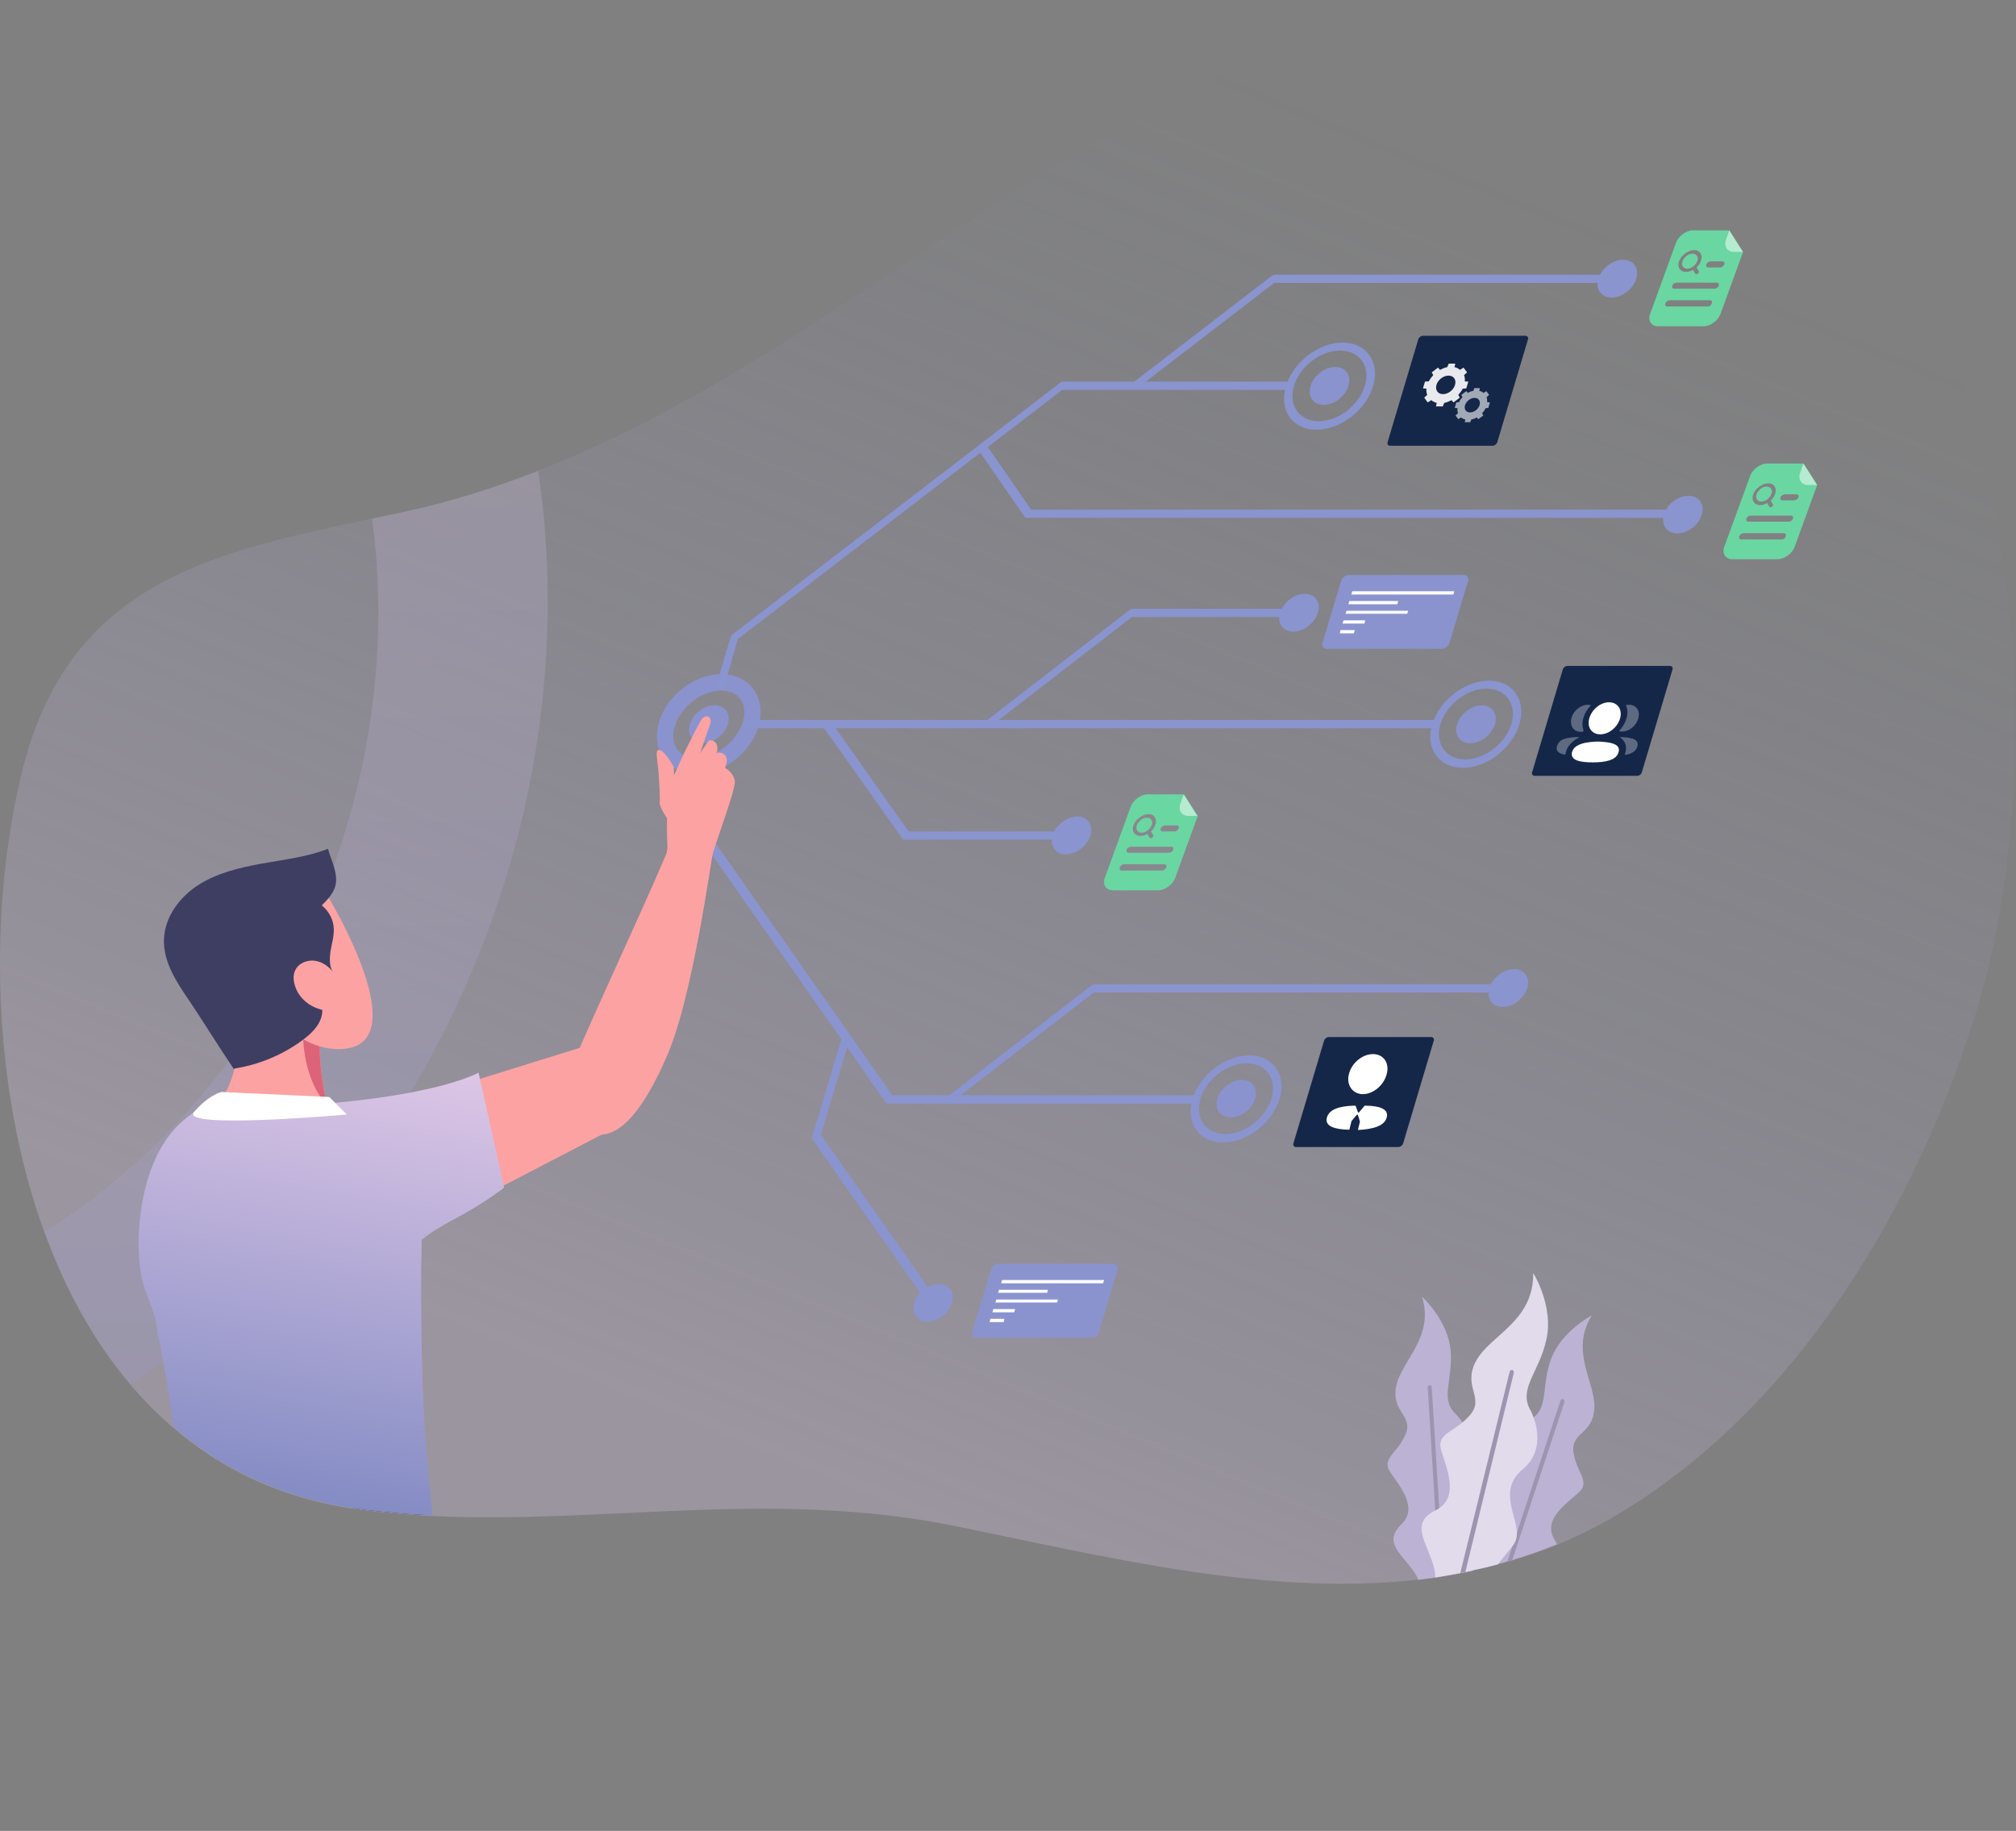 <svg width="491" height="446" viewBox="0 0 491 446" fill="none" xmlns="http://www.w3.org/2000/svg">
<rect x="0" y="0" width="491" height="446" fill="#808080" stroke="none"/>
<path opacity="0.3" d="M481.763 245.015C467.609 292.115 438.507 342.448 393.848 368.987C389.028 371.855 384.148 374.234 379.206 376.309C375.606 377.773 371.946 379.054 368.285 380.152C367.919 380.274 367.553 380.396 367.126 380.457C366.394 380.701 365.6 380.884 364.807 381.067C362.794 381.616 360.72 382.104 358.645 382.532C358.584 382.532 358.523 382.593 358.462 382.593C357.913 382.715 357.364 382.837 356.754 382.959C356.327 383.02 355.961 383.142 355.534 383.203C354.192 383.447 352.788 383.691 351.446 383.935C351.08 383.996 350.775 384.057 350.409 384.118C350.104 384.179 349.799 384.179 349.494 384.24C348.152 384.423 346.748 384.606 345.345 384.789C308.19 388.999 268.9 379.115 232.599 371.733C187.878 362.703 147.978 371.306 105.149 369.292C104.478 369.292 103.807 369.231 103.136 369.17C98.499 368.926 93.801 368.499 89.042 367.95C87.883 367.828 86.724 367.645 85.565 367.462C72.387 365.449 60.917 360.934 51.033 354.467C47.861 352.393 44.871 350.135 42.065 347.695C38.343 344.461 34.865 340.984 31.632 337.14C22.663 326.524 15.769 313.834 10.767 300.046C-2.046 264.782 -2.717 222.38 5.032 189.313C16.074 142.213 50.545 134.77 90.445 126.351C92.947 125.802 95.448 125.314 97.95 124.764C109.359 122.324 120.279 118.847 130.895 114.698C210.33 83.705 270.791 12.323 355.107 1.097C478.347 -15.314 508.425 156.429 481.763 245.015Z" fill="url(#paint0_linear_4382_14479)"/>
<path opacity="0.22" d="M133.396 148.009C133.213 174.915 128.271 201.454 118.754 227.017C109.236 252.58 95.631 275.947 78.304 296.263C64.577 312.37 49.019 326.036 31.815 337.14C22.846 326.524 15.952 313.834 10.949 300.046C68.299 263.806 99.597 193.218 90.628 126.351C93.13 125.802 95.631 125.313 98.132 124.764C109.541 122.324 120.462 118.846 131.078 114.698C132.725 125.619 133.457 136.783 133.396 148.009Z" fill="url(#paint1_linear_4382_14479)"/>
<path d="M358.646 382.471C358.646 382.532 358.707 382.532 358.707 382.593C358.646 382.593 358.585 382.654 358.524 382.654C357.974 382.776 357.425 382.898 356.815 383.02C356.388 383.081 356.022 383.203 355.595 383.264C354.253 383.508 352.85 383.752 351.507 383.996C351.141 384.057 350.836 384.118 350.47 384.179C350.165 384.24 349.86 384.24 349.555 384.301C348.213 384.484 346.81 384.667 345.406 384.85C345.101 383.935 344.552 383.02 343.759 382.043C340.648 377.956 337.109 375.454 341.319 371.306C345.528 367.279 340.831 361.971 338.634 358.677C336.316 355.321 340.221 354.223 342.295 349.464C344.308 344.766 338.817 344.034 340.038 337.75C341.258 331.405 349.433 325.792 346.322 315.848C346.322 315.848 352.606 321.583 353.277 328.782C353.948 336.042 350.714 340.679 354.375 344.278C355.107 345.01 355.717 345.743 356.266 346.536C358.463 349.83 359.012 353.735 356.937 357.09C354.253 361.178 355.717 364.107 358.463 368.255C358.646 368.56 358.829 368.865 359.012 369.17C359.378 369.78 359.622 370.33 359.744 370.818C360.476 373.136 359.439 374.417 358.34 377.346C357.486 379.847 357.608 380.335 358.646 382.471Z" fill="#BCB2D3"/>
<path d="M351.568 383.874C351.202 383.935 350.897 383.996 350.531 384.057L349.555 368.011L347.725 337.933C347.725 337.689 347.908 337.445 348.213 337.445C348.518 337.445 348.701 337.628 348.701 337.933L350.531 367.523L351.568 383.874Z" fill="#9C95AF"/>
<path d="M388.297 343.18C387.87 349.586 382.501 348.793 383.233 353.857C384.026 358.921 387.443 360.934 384.453 363.618C381.403 366.364 375.546 370.207 378.657 375.149C378.901 375.515 379.084 375.881 379.206 376.186C375.607 377.651 371.946 378.932 368.285 380.03C367.919 380.152 367.553 380.274 367.126 380.335C366.394 380.579 365.601 380.762 364.808 380.945C362.795 381.494 360.72 381.982 358.646 382.409C358.585 382.409 358.524 382.47 358.463 382.47C358.524 382.409 358.524 382.348 358.585 382.287C360.659 379.908 361.086 379.725 360.72 376.614C360.293 372.526 359.378 371.123 362.917 367.767C366.577 364.412 368.713 362.032 367.187 357.395C365.662 352.881 368.407 348.305 372.861 345.742C373.044 345.62 373.288 345.498 373.471 345.315C377.071 342.631 375.424 337.567 377.742 331.1C380.243 324.267 387.687 320.423 387.687 320.423C382.196 329.331 388.724 336.774 388.297 343.18Z" fill="#BCB2D3"/>
<path d="M381.035 341.472L368.284 380.091C367.918 380.213 367.552 380.335 367.125 380.396L368.345 376.613L369.443 373.38L380.059 341.167C380.12 340.923 380.425 340.74 380.669 340.801C380.913 340.984 381.096 341.228 381.035 341.472Z" fill="#9C95AF"/>
<path d="M376.644 326.219C374.936 334.151 369.933 338.055 372.556 343.18C372.983 343.912 373.288 344.705 373.593 345.498C375.18 350.013 374.631 354.772 371.031 357.761C366.821 361.239 367.37 364.839 368.896 370.208C369.262 371.55 369.445 372.587 369.445 373.441C369.445 374.783 369.079 375.759 368.347 376.675C367.675 377.59 366.76 378.566 365.723 379.908C365.357 380.335 365.113 380.701 364.869 381.067C362.856 381.616 360.781 382.104 358.707 382.532C358.646 382.532 358.585 382.593 358.524 382.593C357.975 382.715 357.426 382.837 356.816 382.959C356.389 383.02 356.022 383.142 355.595 383.203C354.253 383.447 352.85 383.691 351.508 383.935C351.142 383.996 350.837 384.057 350.471 384.118C350.166 384.179 349.86 384.179 349.555 384.24C349.555 383.02 349.311 381.677 348.701 380.091C346.81 374.783 343.882 370.879 349.433 368.011C349.494 367.95 349.616 367.95 349.677 367.889C349.921 367.767 350.166 367.645 350.41 367.462C355.29 364.29 352.301 357.578 351.02 353.369C349.921 349.647 352.972 349.159 356.206 346.475C356.816 345.987 357.365 345.437 357.975 344.766C361.757 340.374 356.084 337.872 359.5 331.527C362.917 325.182 373.532 321.949 373.41 310.174C373.532 310.113 378.413 318.288 376.644 326.219Z" fill="#E1DBEC"/>
<path d="M368.712 334.334L359.866 370.696L356.876 382.959C356.449 383.02 356.083 383.142 355.656 383.203L359.134 369.048L367.675 334.151C367.736 333.846 368.102 333.663 368.346 333.724C368.59 333.785 368.651 334.029 368.712 334.334Z" fill="#9C95AF"/>
<path d="M178.354 183.066C183.306 178.799 184.752 172.36 181.585 168.684C178.417 165.009 171.835 165.489 166.884 169.756C161.932 174.023 160.486 180.462 163.653 184.137C166.821 187.813 173.402 187.333 178.354 183.066Z" stroke="#8A93CE" stroke-width="3.974" stroke-miterlimit="10"/>
<path d="M350.103 177.4H181.35L181.96 175.387H350.713L350.103 177.4Z" fill="#8A93CE"/>
<path d="M176.347 167.333H174.334L177.934 155.253C177.995 155.009 178.178 154.704 178.422 154.521L258.162 93.267C258.406 93.084 258.711 92.962 258.955 92.962H315.023L314.413 94.975H258.711L179.703 155.68L176.347 167.333Z" fill="#8A93CE"/>
<path d="M291.656 268.854H216.309C216.065 268.854 215.821 268.732 215.699 268.549L165.67 197.228C165.548 197.045 165.487 196.801 165.609 196.496L168.599 186.429H170.612L167.745 196.069L217.346 266.78H292.266L291.656 268.854Z" fill="#8A93CE"/>
<path d="M260.663 204.549H220.335C220.091 204.549 219.847 204.427 219.725 204.244L200.629 177.278L202.459 175.875L221.311 202.536H261.273L260.663 204.549Z" fill="#8A93CE"/>
<path d="M240.896 177.217L239.92 175.814L275.062 148.603C275.306 148.42 275.611 148.298 275.855 148.298H316.609L315.999 150.312H275.672L240.896 177.217Z" fill="#8A93CE"/>
<path d="M409.65 126.152H250.109C249.865 126.152 249.621 126.03 249.499 125.847L238.334 109.679L240.164 108.276L251.146 124.138H410.199L409.65 126.152Z" fill="#8A93CE"/>
<path d="M276.769 94.731L275.793 93.328L309.714 67.216C309.959 67.033 310.264 66.911 310.508 66.911H394.213L393.603 68.924H310.325L276.769 94.731Z" fill="#8A93CE"/>
<path d="M226.314 318.089L197.883 277.578C197.761 277.395 197.7 277.151 197.822 276.846L205.022 252.747H207.035L199.958 276.419L228.144 316.625L226.314 318.089Z" fill="#8A93CE"/>
<path d="M232.111 268.244L231.135 266.841L265.788 240.057C266.032 239.874 266.338 239.752 266.582 239.752H367.675L367.065 241.766H266.399L232.111 268.244Z" fill="#8A93CE"/>
<path d="M396.505 70.883C398.751 68.948 399.413 66.033 397.983 64.374C396.554 62.715 393.574 62.939 391.327 64.874C389.081 66.81 388.419 69.724 389.849 71.383C391.278 73.043 394.258 72.819 396.505 70.883Z" fill="#8A93CE"/>
<path d="M320.637 104.676C314.78 104.676 311.424 99.917 313.193 94.06C314.963 88.203 321.125 83.445 326.982 83.445C332.838 83.445 336.194 88.203 334.425 94.06C332.655 99.917 326.493 104.676 320.637 104.676ZM326.371 85.397C321.613 85.397 316.61 89.24 315.146 93.999C313.742 98.758 316.427 102.602 321.186 102.602C325.944 102.602 330.947 98.758 332.411 93.999C333.876 89.24 331.13 85.397 326.371 85.397Z" fill="#8A93CE"/>
<path d="M326.399 97.007C328.646 95.071 329.308 92.157 327.878 90.497C326.448 88.838 323.468 89.062 321.222 90.998C318.975 92.933 318.313 95.848 319.743 97.507C321.173 99.166 324.153 98.942 326.399 97.007Z" fill="#8A93CE"/>
<path d="M414.468 125.358C413.736 127.921 411.052 129.934 408.49 129.934C405.927 129.934 404.524 127.86 405.256 125.358C405.988 122.796 408.673 120.783 411.235 120.783C413.797 120.783 415.262 122.796 414.468 125.358Z" fill="#8A93CE"/>
<path d="M318.964 152.262C321.21 150.327 321.872 147.413 320.442 145.753C319.013 144.094 316.033 144.318 313.786 146.254C311.54 148.189 310.878 151.104 312.308 152.763C313.737 154.422 316.717 154.198 318.964 152.262Z" fill="#8A93CE"/>
<path d="M356.265 187.04C350.408 187.04 347.053 182.281 348.822 176.424C350.591 170.567 356.753 165.808 362.61 165.808C368.467 165.808 371.823 170.567 370.054 176.424C368.284 182.281 362.183 187.04 356.265 187.04ZM362.061 167.76C357.303 167.76 352.3 171.604 350.836 176.363C349.432 181.122 352.117 184.965 356.875 184.965C361.634 184.965 366.637 181.122 368.101 176.363C369.505 171.665 366.82 167.76 362.061 167.76Z" fill="#8A93CE"/>
<path d="M362.069 179.443C364.316 177.507 364.978 174.593 363.548 172.934C362.118 171.274 359.138 171.499 356.892 173.434C354.645 175.37 353.983 178.284 355.413 179.943C356.843 181.603 359.823 181.379 362.069 179.443Z" fill="#8A93CE"/>
<path d="M263.561 206.512C265.808 204.576 266.47 201.662 265.04 200.002C263.61 198.343 260.63 198.567 258.384 200.503C256.137 202.438 255.475 205.353 256.905 207.012C258.335 208.671 261.315 208.447 263.561 206.512Z" fill="#8A93CE"/>
<path d="M369.966 243.689C372.212 241.754 372.874 238.839 371.444 237.18C370.015 235.521 367.035 235.745 364.788 237.681C362.542 239.616 361.88 242.53 363.309 244.19C364.739 245.849 367.719 245.625 369.966 243.689Z" fill="#8A93CE"/>
<path d="M297.879 278.311C292.022 278.311 288.666 273.552 290.435 267.695C292.205 261.838 298.367 257.079 304.224 257.079C310.081 257.079 313.436 261.838 311.667 267.695C309.898 273.552 303.736 278.311 297.879 278.311ZM303.614 259.031C298.855 259.031 293.852 262.875 292.388 267.634C290.985 272.393 293.669 276.236 298.428 276.236C303.187 276.236 308.189 272.393 309.654 267.634C311.118 262.875 308.372 259.031 303.614 259.031Z" fill="#8A93CE"/>
<path d="M305.689 267.634C304.957 270.196 302.273 272.21 299.71 272.21C297.148 272.21 295.745 270.135 296.477 267.634C297.209 265.132 299.893 263.058 302.456 263.058C305.018 263.058 306.421 265.132 305.689 267.634Z" fill="#8A93CE"/>
<path d="M231.867 317.357C231.135 319.919 228.45 321.933 225.888 321.933C223.326 321.933 221.922 319.858 222.654 317.357C223.387 314.856 226.071 312.781 228.633 312.781C231.196 312.781 232.599 314.856 231.867 317.357Z" fill="#8A93CE"/>
<path d="M363.525 108.581H338.572C338.084 108.581 337.779 108.154 337.962 107.666L345.405 82.713C345.527 82.225 346.076 81.798 346.564 81.798H371.517C372.005 81.798 372.31 82.225 372.127 82.713L364.684 107.666C364.501 108.215 364.013 108.581 363.525 108.581Z" fill="#152748"/>
<path d="M398.728 188.992H373.775C373.287 188.992 372.982 188.565 373.165 188.077L380.608 163.124C380.73 162.636 381.279 162.209 381.767 162.209H406.72C407.209 162.209 407.514 162.636 407.331 163.124L399.887 188.077C399.765 188.565 399.277 188.992 398.728 188.992Z" fill="#152748"/>
<path d="M340.586 279.409H315.633C315.144 279.409 314.839 278.982 315.022 278.494L322.466 253.541C322.588 253.053 323.137 252.625 323.625 252.625H348.578C349.066 252.625 349.371 253.053 349.188 253.541L341.745 278.494C341.623 278.982 341.074 279.409 340.586 279.409Z" fill="#152748"/>
<path opacity="0.9" d="M357.119 94.61L357.607 92.963L356.753 92.901C356.814 92.352 356.753 91.803 356.57 91.376L357.302 90.705L356.448 89.546L355.594 90.095C355.228 89.79 354.74 89.546 354.252 89.424L354.435 88.57H352.848L352.482 89.424C351.872 89.546 351.323 89.79 350.713 90.095L350.225 89.546L348.7 90.705L349.066 91.376C348.639 91.864 348.273 92.352 347.968 92.901L347.053 92.963L346.564 94.61L347.419 94.671C347.358 95.22 347.419 95.769 347.602 96.196L346.87 96.867L347.724 98.026L348.578 97.477C348.944 97.782 349.432 98.026 349.92 98.148L349.737 99.002H351.384L351.75 98.148C352.36 98.026 352.909 97.782 353.52 97.477L354.008 98.026L355.533 96.867L355.167 96.196C355.594 95.708 355.96 95.22 356.265 94.671L357.119 94.61ZM351.445 96.013C350.164 96.013 349.493 94.976 349.859 93.756C350.225 92.475 351.567 91.498 352.787 91.498C354.069 91.498 354.74 92.535 354.374 93.756C354.008 95.037 352.665 96.013 351.445 96.013Z" fill="white"/>
<path opacity="0.6" d="M362.488 99.369L362.854 98.026L362.183 97.965C362.244 97.538 362.183 97.111 362.061 96.745L362.671 96.196L362 95.281L361.329 95.708C361.024 95.464 360.658 95.281 360.292 95.22L360.414 94.549H359.071L358.827 95.22C358.339 95.281 357.912 95.464 357.485 95.708L357.119 95.281L355.899 96.196L356.204 96.745C355.838 97.111 355.533 97.538 355.35 97.965L354.679 98.026L354.312 99.369L354.984 99.43C354.923 99.857 354.984 100.284 355.106 100.65L354.496 101.199L355.167 102.114L355.838 101.687C356.143 101.931 356.509 102.114 356.875 102.175L356.753 102.846H358.095L358.339 102.175C358.827 102.114 359.254 101.931 359.681 101.687L360.047 102.114L361.268 101.199L360.963 100.65C361.329 100.284 361.634 99.857 361.817 99.43L362.488 99.369ZM358.034 100.467C357.058 100.467 356.509 99.674 356.814 98.698C357.119 97.721 358.156 96.928 359.132 96.928C360.108 96.928 360.658 97.721 360.352 98.698C360.047 99.674 359.01 100.467 358.034 100.467Z" fill="white"/>
<path d="M351.08 158.06H323.137C322.344 158.06 321.856 157.389 322.1 156.596L326.615 141.526C326.859 140.733 327.713 140.062 328.506 140.062H356.51C357.303 140.062 357.791 140.733 357.547 141.526L353.032 156.596C352.788 157.389 351.934 158.06 351.08 158.06Z" fill="#8A93CE"/>
<path d="M353.948 144.821H329.117L329.361 144.028H354.192L353.948 144.821Z" fill="white"/>
<path d="M340.343 147.2H328.385L328.629 146.407H340.526L340.343 147.2Z" fill="white"/>
<path d="M342.721 149.518H327.713L327.957 148.786H342.965L342.721 149.518Z" fill="white"/>
<path d="M332.29 151.898H326.982L327.226 151.105H332.534L332.29 151.898Z" fill="white"/>
<path d="M329.727 154.277H326.311L326.494 153.484H329.971L329.727 154.277Z" fill="white"/>
<path d="M265.789 325.837H237.846C237.053 325.837 236.565 325.166 236.809 324.373L241.324 309.304C241.568 308.51 242.422 307.839 243.215 307.839H271.158C271.951 307.839 272.439 308.51 272.195 309.304L267.68 324.373C267.497 325.166 266.643 325.837 265.789 325.837Z" fill="#8A93CE"/>
<path d="M268.657 312.598H243.826L244.07 311.805H268.901L268.657 312.598Z" fill="white"/>
<path d="M255.052 314.916H243.094L243.338 314.184H255.235L255.052 314.916Z" fill="white"/>
<path d="M257.43 317.296H242.422L242.666 316.564H257.674L257.43 317.296Z" fill="white"/>
<path d="M246.999 319.675H241.691L241.935 318.882H247.243L246.999 319.675Z" fill="white"/>
<path d="M244.436 322.055H241.02L241.203 321.261H244.619L244.436 322.055Z" fill="white"/>
<g opacity="0.4">
<g opacity="0.4">
<path opacity="0.4" d="M350.105 177.4H181.168L181.778 175.387H350.715L350.105 177.4Z" fill="#8A93CE"/>
</g>
<g opacity="0.4">
<path opacity="0.4" d="M176.347 167.333H174.334L177.934 155.253C177.995 155.009 178.178 154.704 178.422 154.521L258.162 93.267C258.406 93.084 258.711 92.962 258.955 92.962H315.023L314.413 94.975H258.711L179.703 155.68L176.347 167.333Z" fill="#8A93CE"/>
</g>
<g opacity="0.4">
<path opacity="0.4" d="M291.656 268.854H216.309C216.065 268.854 215.821 268.732 215.699 268.549L165.67 197.228C165.548 197.045 165.487 196.801 165.609 196.496L168.599 186.429H170.612L167.745 196.069L217.346 266.78H292.266L291.656 268.854Z" fill="#8A93CE"/>
</g>
<g opacity="0.4">
<path opacity="0.4" d="M260.663 204.549H220.335C220.091 204.549 219.847 204.427 219.725 204.244L200.629 177.278L202.459 175.875L221.311 202.536H261.273L260.663 204.549Z" fill="#8A93CE"/>
</g>
<g opacity="0.4">
<path opacity="0.4" d="M240.896 177.217L239.92 175.814L275.062 148.603C275.306 148.42 275.611 148.298 275.855 148.298H316.609L315.999 150.312H275.672L240.896 177.217Z" fill="#8A93CE"/>
</g>
<g opacity="0.4">
<path opacity="0.4" d="M409.65 126.152H250.109C249.865 126.152 249.621 126.03 249.499 125.847L238.334 109.679L240.164 108.276L251.146 124.138H410.199L409.65 126.152Z" fill="#8A93CE"/>
</g>
<g opacity="0.4">
<path opacity="0.4" d="M276.769 94.731L275.793 93.328L309.714 67.216C309.959 67.033 310.264 66.911 310.508 66.911H394.213L393.603 68.924H310.325L276.769 94.731Z" fill="#8A93CE"/>
</g>
<g opacity="0.4">
<path opacity="0.4" d="M226.314 318.089L197.883 277.578C197.761 277.395 197.7 277.151 197.822 276.846L205.022 252.747H207.035L199.958 276.419L228.144 316.625L226.314 318.089Z" fill="#8A93CE"/>
</g>
<g opacity="0.4">
<path opacity="0.4" d="M232.111 268.244L231.135 266.841L265.788 240.057C266.032 239.874 266.338 239.752 266.582 239.752H367.675L367.065 241.766H266.399L232.111 268.244Z" fill="#8A93CE"/>
</g>
<g opacity="0.4">
<path opacity="0.4" d="M396.505 70.883C398.751 68.948 399.413 66.033 397.983 64.374C396.554 62.715 393.574 62.939 391.327 64.874C389.081 66.81 388.419 69.724 389.849 71.383C391.278 73.043 394.258 72.819 396.505 70.883Z" fill="#8A93CE"/>
</g>
<g opacity="0.4">
<path opacity="0.4" d="M320.637 104.676C314.78 104.676 311.424 99.917 313.193 94.06C314.963 88.203 321.125 83.445 326.982 83.445C332.838 83.445 336.194 88.203 334.425 94.06C332.655 99.917 326.493 104.676 320.637 104.676ZM326.371 85.397C321.613 85.397 316.61 89.24 315.146 93.999C313.742 98.758 316.427 102.602 321.186 102.602C325.944 102.602 330.947 98.758 332.411 93.999C333.876 89.24 331.13 85.397 326.371 85.397Z" fill="#8A93CE"/>
</g>
<g opacity="0.4">
<path opacity="0.4" d="M414.468 125.358C413.736 127.921 411.052 129.934 408.49 129.934C405.927 129.934 404.524 127.86 405.256 125.358C405.988 122.796 408.673 120.783 411.235 120.783C413.797 120.783 415.262 122.796 414.468 125.358Z" fill="#8A93CE"/>
</g>
<g opacity="0.4">
<path opacity="0.4" d="M318.964 152.262C321.21 150.327 321.872 147.413 320.442 145.753C319.013 144.094 316.033 144.318 313.786 146.254C311.54 148.189 310.878 151.104 312.308 152.763C313.737 154.422 316.717 154.198 318.964 152.262Z" fill="#8A93CE"/>
</g>
<g opacity="0.4">
<path opacity="0.4" d="M356.265 187.04C350.408 187.04 347.053 182.281 348.822 176.424C350.591 170.567 356.753 165.808 362.61 165.808C368.467 165.808 371.823 170.567 370.054 176.424C368.284 182.281 362.183 187.04 356.265 187.04ZM362.061 167.76C357.303 167.76 352.3 171.604 350.836 176.363C349.432 181.122 352.117 184.965 356.875 184.965C361.634 184.965 366.637 181.122 368.101 176.363C369.505 171.665 366.82 167.76 362.061 167.76Z" fill="#8A93CE"/>
</g>
<g opacity="0.4">
<path opacity="0.4" d="M263.559 206.512C265.806 204.576 266.468 201.662 265.038 200.002C263.608 198.343 260.628 198.567 258.382 200.503C256.136 202.438 255.473 205.353 256.903 207.012C258.333 208.671 261.313 208.447 263.559 206.512Z" fill="#8A93CE"/>
</g>
<g opacity="0.4">
<path opacity="0.4" d="M369.966 243.689C372.212 241.754 372.874 238.839 371.444 237.18C370.015 235.521 367.035 235.745 364.788 237.681C362.542 239.616 361.88 242.53 363.309 244.19C364.739 245.849 367.719 245.625 369.966 243.689Z" fill="#8A93CE"/>
</g>
<g opacity="0.4">
<path opacity="0.4" d="M297.879 278.311C292.022 278.311 288.666 273.552 290.435 267.695C292.205 261.838 298.367 257.079 304.224 257.079C310.081 257.079 313.436 261.838 311.667 267.695C309.898 273.552 303.736 278.311 297.879 278.311ZM303.614 259.031C298.855 259.031 293.852 262.875 292.388 267.634C290.985 272.393 293.669 276.236 298.428 276.236C303.187 276.236 308.189 272.393 309.654 267.634C311.118 262.875 308.372 259.031 303.614 259.031Z" fill="#8A93CE"/>
</g>
<g opacity="0.4">
<path opacity="0.4" d="M231.867 317.357C231.135 319.919 228.45 321.933 225.888 321.933C223.326 321.933 221.922 319.858 222.654 317.357C223.387 314.856 226.071 312.781 228.633 312.781C231.196 312.781 232.599 314.856 231.867 317.357Z" fill="#8A93CE"/>
</g>
</g>
<path d="M175.237 179.419C177.484 177.483 178.146 174.569 176.716 172.91C175.286 171.251 172.306 171.475 170.06 173.41C167.813 175.346 167.151 178.26 168.581 179.919C170.011 181.579 172.991 181.355 175.237 179.419Z" fill="#8A93CE"/>
<path d="M413.372 63.616C413.189 64.105 412.823 64.532 412.396 64.898C411.908 65.264 411.42 65.447 410.932 65.447C410.444 65.447 410.078 65.264 409.834 64.898C409.651 64.532 409.59 64.105 409.773 63.616C409.956 63.128 410.322 62.701 410.749 62.335C411.237 61.969 411.725 61.786 412.213 61.786C412.701 61.786 413.067 61.969 413.311 62.335C413.555 62.701 413.555 63.128 413.372 63.616Z" fill="#6AD6A1"/>
<path d="M421.181 56.112H412.334C410.687 56.112 408.796 57.455 408.186 59.163L401.902 76.429C401.292 78.076 402.146 79.479 403.854 79.479H414.897C416.544 79.479 418.435 78.137 419.045 76.429L424.536 61.359L421.181 56.112ZM416.605 63.678H419.472C419.9 63.678 420.083 63.983 419.961 64.41C419.778 64.837 419.35 65.142 418.923 65.142H416.056C415.629 65.142 415.446 64.837 415.568 64.41C415.751 63.983 416.239 63.678 416.605 63.678ZM410.443 61.725C411.114 61.237 411.907 60.932 412.578 60.932C413.31 60.932 413.86 61.176 414.165 61.725C414.47 62.213 414.531 62.884 414.226 63.617C414.043 64.166 413.677 64.715 413.188 65.142L413.738 66.057C413.799 66.118 413.799 66.24 413.738 66.362C413.677 66.484 413.616 66.606 413.494 66.667C413.371 66.728 413.249 66.789 413.127 66.789C413.005 66.789 412.944 66.728 412.883 66.667L412.334 65.752C411.785 66.057 411.175 66.24 410.626 66.24C409.894 66.24 409.345 65.935 409.04 65.447C408.735 64.959 408.674 64.288 408.979 63.556C409.223 62.884 409.772 62.213 410.443 61.725ZM415.995 74.659H406.172C405.867 74.72 405.623 74.537 405.562 74.293C405.501 74.049 405.623 73.744 405.867 73.5C406.111 73.256 406.416 73.134 406.721 73.134H416.544C416.91 73.195 417.093 73.5 416.91 73.866C416.788 74.293 416.361 74.659 415.995 74.659ZM417.581 70.328H407.759C407.332 70.328 407.148 70.023 407.271 69.596C407.393 69.168 407.881 68.863 408.308 68.863H418.13C418.557 68.863 418.74 69.168 418.618 69.596C418.496 70.023 417.947 70.328 417.581 70.328Z" fill="#6AD6A1"/>
<path opacity="0.5" d="M420.389 58.309L421.182 56.112L424.476 61.359H422.28C420.633 61.359 419.779 60.017 420.389 58.309Z" fill="white"/>
<path d="M431.431 120.356C431.248 120.844 430.882 121.271 430.455 121.637C429.967 122.003 429.478 122.186 428.99 122.186C428.502 122.186 428.136 122.003 427.892 121.637C427.709 121.271 427.648 120.844 427.831 120.356C428.014 119.868 428.38 119.441 428.807 119.075C429.295 118.709 429.784 118.526 430.272 118.526C430.76 118.526 431.126 118.709 431.37 119.075C431.614 119.441 431.614 119.868 431.431 120.356Z" fill="#6AD6A1"/>
<path d="M439.239 112.913H430.393C428.746 112.913 426.854 114.255 426.244 115.963L419.96 133.168C419.35 134.815 420.204 136.218 421.913 136.218H432.955C434.603 136.218 436.494 134.876 437.104 133.168L442.595 118.098L439.239 112.913ZM434.664 120.417H437.531C437.958 120.417 438.141 120.722 438.019 121.149C437.836 121.576 437.409 121.881 436.982 121.881H434.115C433.687 121.881 433.504 121.576 433.626 121.149C433.81 120.783 434.298 120.417 434.664 120.417ZM428.502 118.526C429.173 118.037 429.966 117.732 430.637 117.732C431.308 117.732 431.918 117.976 432.223 118.526C432.528 119.014 432.589 119.685 432.284 120.417C432.101 120.966 431.735 121.515 431.247 121.942L431.796 122.857C431.857 122.918 431.857 123.04 431.796 123.162C431.735 123.284 431.674 123.406 431.552 123.467C431.43 123.528 431.308 123.589 431.186 123.589C431.064 123.589 431.003 123.528 430.942 123.467L430.393 122.552C429.844 122.857 429.234 123.04 428.685 123.04C427.953 123.04 427.403 122.735 427.098 122.247C426.793 121.759 426.732 121.088 427.037 120.356C427.281 119.685 427.77 119.014 428.502 118.526ZM433.993 131.399H424.17C423.865 131.46 423.621 131.277 423.56 131.033C423.499 130.789 423.621 130.483 423.865 130.239C424.109 129.995 424.414 129.873 424.719 129.873H434.542C434.908 129.934 435.091 130.239 434.908 130.605C434.847 131.094 434.42 131.399 433.993 131.399ZM435.64 127.067H425.817C425.39 127.067 425.207 126.762 425.329 126.335C425.451 125.908 425.939 125.603 426.366 125.603H436.189C436.616 125.603 436.799 125.908 436.677 126.335C436.555 126.762 436.006 127.067 435.64 127.067Z" fill="#6AD6A1"/>
<path opacity="0.5" d="M438.447 115.109L439.24 112.913L442.535 118.159H440.339C438.691 118.098 437.837 116.756 438.447 115.109Z" fill="white"/>
<path d="M280.491 201.011C280.308 201.499 279.942 201.926 279.515 202.292C279.027 202.658 278.539 202.841 278.051 202.841C277.563 202.841 277.197 202.658 276.953 202.292C276.77 201.926 276.709 201.499 276.892 201.011C277.075 200.523 277.441 200.096 277.868 199.73C278.356 199.364 278.844 199.181 279.332 199.181C279.82 199.181 280.186 199.364 280.43 199.73C280.674 200.096 280.674 200.523 280.491 201.011Z" fill="#6AD6A1"/>
<path d="M288.362 193.507H279.516C277.869 193.507 275.977 194.849 275.367 196.557L269.083 213.823C268.473 215.47 269.327 216.874 271.036 216.874H282.078C283.726 216.874 285.617 215.531 286.227 213.823L291.718 198.754L288.362 193.507ZM283.726 201.072H286.593C287.02 201.072 287.203 201.377 287.081 201.804C286.898 202.231 286.471 202.536 286.044 202.536H283.177C282.749 202.536 282.566 202.231 282.688 201.804C282.872 201.377 283.36 201.072 283.726 201.072ZM277.564 199.12C278.235 198.632 279.028 198.327 279.699 198.327C280.431 198.327 280.98 198.571 281.285 199.12C281.59 199.608 281.651 200.279 281.346 201.011C281.163 201.56 280.797 202.109 280.309 202.536L280.858 203.451C280.919 203.512 280.919 203.634 280.858 203.757C280.797 203.879 280.736 204.001 280.614 204.062C280.492 204.123 280.37 204.184 280.248 204.184C280.126 204.184 280.065 204.123 280.004 204.062L279.455 203.146C278.906 203.451 278.296 203.634 277.747 203.634C277.015 203.634 276.465 203.329 276.16 202.841C275.855 202.353 275.794 201.682 276.099 200.95C276.343 200.279 276.893 199.608 277.564 199.12ZM283.116 212.054H273.293C272.988 212.115 272.744 211.932 272.683 211.688C272.622 211.444 272.744 211.139 272.988 210.895C273.232 210.651 273.537 210.529 273.842 210.529H283.665C284.031 210.59 284.214 210.895 284.031 211.261C283.909 211.688 283.482 211.993 283.116 212.054ZM284.702 207.722H274.879C274.452 207.722 274.269 207.417 274.391 206.99C274.513 206.563 275.001 206.258 275.428 206.258H285.251C285.678 206.258 285.861 206.563 285.739 206.99C285.617 207.417 285.068 207.722 284.702 207.722Z" fill="#6AD6A1"/>
<path opacity="0.5" d="M287.508 195.703L288.301 193.507L291.595 198.754H289.399C287.752 198.754 286.898 197.35 287.508 195.703Z" fill="white"/>
<path d="M104.477 266.674L151.149 252.153L149.502 274.849L112.896 293.884L104.477 266.674Z" fill="#FCA2A2"/>
<path d="M102.587 366.852C102.587 366.852 102.831 367.584 103.319 369.048C98.682 368.804 93.984 368.377 89.226 367.828C88.066 367.706 86.907 367.523 85.748 367.34C91.483 366.974 97.096 366.73 102.587 366.852Z" fill="#292949"/>
<path d="M52.252 270.212C52.435 270.395 52.618 270.578 52.801 270.822C60.366 271.676 68.298 272.225 75.985 272.042C77.205 271.493 78.486 270.822 79.889 270.029C79.829 269.724 79.706 269.419 79.645 269.053C79.523 268.626 79.462 268.138 79.34 267.711C78.608 264.294 78.12 260.817 77.937 257.339C77.876 255.753 77.815 254.167 77.876 252.641C77.876 252.031 77.937 251.421 77.998 250.811C71.226 250.018 64.332 250.201 57.56 250.75C58.475 256.607 57.133 262.708 54.021 267.711C53.472 268.626 52.923 269.48 52.252 270.212Z" fill="#FCA2A2"/>
<path d="M81.476 269.114C80.927 269.419 80.439 269.724 79.89 270.029C78.548 270.822 77.267 271.493 75.986 272.042C62.685 278.204 55.608 273.568 52.802 270.822C52.558 270.639 52.375 270.395 52.253 270.212C51.703 269.602 51.398 269.114 51.398 269.114C51.459 269.114 53.717 267.894 53.961 267.711L79.585 269.053H79.951C80.561 269.114 80.988 269.114 81.476 269.114Z" fill="#FCA2A2"/>
<path d="M73.85 253.251C73.85 253.251 74.033 263.318 79.646 269.114C79.523 268.687 79.463 268.199 79.341 267.772C78.608 264.355 78.12 260.878 77.937 257.4C77.876 255.814 77.815 254.228 77.876 252.702L73.85 253.251Z" fill="#DD6478"/>
<path d="M80.135 218.842C80.135 218.842 102.343 255.448 82.514 255.57C79.342 255.57 76.231 254.594 73.546 253.007L69.641 250.689L63.968 227.566C63.907 227.566 67.994 212.863 80.135 218.842Z" fill="#FCA2A2"/>
<path d="M56.89 260.328C62.991 259.413 68.848 256.973 73.851 253.251C76.231 251.482 78.61 248.981 78.488 245.991C75.498 245.32 72.875 243.246 71.899 240.317C71.472 239.036 71.289 237.572 71.899 236.352C72.692 234.643 74.766 233.789 76.658 234.033C78.549 234.277 80.196 235.497 81.294 237.023C80.135 235.68 80.257 233.484 80.501 231.654C80.806 229.885 81.355 228.115 81.294 226.285C81.233 224.089 80.135 221.953 78.366 220.55C79.708 219.208 81.172 217.683 81.66 215.852C82.088 214.327 81.782 212.741 81.355 211.215C80.928 209.69 80.257 208.287 79.891 206.762C74.827 208.775 69.153 209.385 63.785 210.361C58.416 211.337 52.986 212.619 48.349 215.547C43.773 218.476 40.113 223.356 39.93 228.847C39.746 234.216 42.858 239.036 45.909 243.49C49.63 249.042 53.23 254.899 56.89 260.328Z" fill="#3E3E63"/>
<path d="M164.084 186.812C164.084 186.812 161.582 182.175 160.24 182.724C159.63 183.029 160.118 185.164 160.362 187.788C160.606 190.96 160.789 194.682 160.667 195.475C160.606 196.939 163.473 200.966 164.145 201.454C164.938 202.003 164.084 186.812 164.084 186.812Z" fill="#FCA2A2"/>
<path d="M160.729 217.805L162.559 206.579C162.559 206.579 162.071 194.621 162.986 191.875C163.962 189.13 166.524 183.578 167.135 182.419C167.745 181.26 169.575 177.416 170.734 175.464C170.978 175.037 171.222 174.793 171.466 174.671C171.649 174.549 171.71 174.549 171.954 174.488C172.137 174.488 172.32 174.549 172.564 174.61C172.992 174.854 173.297 175.586 172.931 176.501C172.564 177.538 170.673 182.907 170.49 183.578C170.795 182.968 172.076 181.26 172.381 180.711C172.564 180.467 172.747 180.345 172.992 180.345C173.236 180.345 173.602 180.345 173.785 180.528C174.395 180.833 174.883 181.504 174.7 182.907L174.456 183.7C174.456 183.7 174.456 183.578 174.517 183.578C174.578 183.456 174.761 183.334 174.883 183.334C175.066 183.334 175.371 183.334 175.676 183.395C175.798 183.456 175.859 183.456 175.981 183.517C176.591 183.822 177.079 184.493 177.018 185.408C176.957 185.591 176.896 186.079 176.652 186.995L176.591 187.117C177.079 187.117 178.848 188.825 178.97 190.228C179.093 191.631 177.445 196.329 176.652 198.77C175.859 201.21 171.771 213.168 171.771 213.168L170.856 219.757L160.729 217.805Z" fill="#FCA2A2"/>
<path d="M143.157 275.764C147.977 277.838 154.505 275.764 162.68 256.668C168.842 242.026 173.113 209.751 173.723 207.25C175.004 201.454 167.439 195.719 162.131 208.348C155.481 224.028 140.351 256.18 139.374 259.902C136.934 268.626 139.069 273.995 143.157 275.764Z" fill="#FCA2A2"/>
<path d="M104.843 364.046C105.027 365.754 105.21 367.462 105.332 369.17C104.66 369.17 103.989 369.109 103.318 369.048C98.681 368.804 93.984 368.377 89.225 367.828C88.066 367.706 86.906 367.523 85.747 367.34C72.569 365.327 61.099 360.812 51.216 354.345C48.043 352.271 45.054 350.013 42.247 347.573C42.064 346.231 41.881 344.949 41.698 343.668C40.905 338.177 40.051 333.113 39.197 328.599C38.953 327.317 38.648 326.036 38.343 324.755C38.343 324.755 38.343 324.755 38.343 324.694C38.343 320.301 35.231 315.299 34.438 310.906C33.706 306.696 33.584 302.425 33.95 298.155C34.682 290.04 37 281.133 42.552 274.971C43.406 273.995 45.176 272.409 46.945 271.127C47.86 270.456 48.836 269.907 49.691 269.48C50.301 269.175 50.911 269.053 51.399 268.992C51.399 268.992 51.46 268.992 51.46 268.931C51.46 268.931 51.521 268.931 51.521 268.87C51.521 268.87 51.582 268.809 51.643 268.809C51.704 268.809 51.765 268.748 51.826 268.687C51.887 268.687 51.948 268.626 52.009 268.565C52.07 268.565 52.07 268.504 52.131 268.504C52.131 268.504 52.192 268.504 52.192 268.443C52.253 268.443 52.253 268.382 52.314 268.382C52.375 268.382 52.375 268.321 52.436 268.321C52.619 268.199 52.741 268.138 52.924 268.077C52.985 268.077 52.985 268.016 53.046 268.016C53.229 267.894 53.412 267.833 53.534 267.711C53.595 267.65 53.656 267.65 53.717 267.589C53.778 267.589 53.778 267.528 53.839 267.528C53.839 267.528 53.9 267.528 54.083 267.528C54.144 267.528 54.205 267.528 54.327 267.528C54.449 267.528 54.51 267.528 54.632 267.528C54.998 267.528 55.486 267.589 56.035 267.589C56.218 267.589 56.402 267.589 56.646 267.589C56.768 267.589 56.829 267.589 56.951 267.589C57.134 267.589 57.317 267.589 57.5 267.589C58.232 267.65 59.025 267.65 59.818 267.711L60.611 267.772L61.404 267.833L62.197 267.894C63.174 267.955 64.089 268.016 65.004 268.016C65.553 268.016 66.041 268.077 66.529 268.077C69.214 268.199 71.288 268.321 71.288 268.321L79.463 268.748C79.524 268.748 79.829 268.748 79.829 268.748H80.257C80.561 268.748 80.928 268.748 81.233 268.748H81.294C81.477 268.687 81.66 268.626 81.782 268.626C108.016 266.185 116.374 261.366 116.557 261.305L116.801 262.403L122.597 288.393L122.78 289.308C113.019 296.629 108.626 297.24 102.708 301.998C102.708 304.317 102.647 306.574 102.586 308.648C102.525 327.317 102.83 346.292 104.843 364.046Z" fill="url(#paint2_linear_4382_14479)"/>
<path d="M53.961 266.002L80.195 267.223L84.466 271.493C84.466 271.493 43.589 275.154 47.249 270.883C50.91 266.613 53.961 266.002 53.961 266.002Z" fill="white"/>
<path d="M337.738 272.21C337.188 274.345 334.26 275.077 330.721 275.26L331.21 273.247V273.186L330.721 271.599C330.721 271.538 330.66 271.538 330.599 271.538C330.538 271.538 330.538 271.538 330.416 271.599L329.135 273.125V273.186L328.647 275.199C325.17 275.138 322.607 274.406 323.156 272.271C323.705 270.196 326.268 269.464 329.562 269.342C329.745 269.342 329.989 269.342 330.172 269.342V269.403L330.721 270.928L330.782 270.989H330.843C330.905 270.989 330.904 270.989 330.904 270.989C330.904 270.989 330.966 270.989 331.027 270.928L332.308 269.403V269.342C332.491 269.342 332.613 269.342 332.796 269.342C335.968 269.403 338.287 270.135 337.738 272.21Z" fill="white"/>
<path d="M334.383 256.774C336.945 256.774 338.47 258.91 337.738 261.655C337.006 264.4 334.444 266.536 331.881 266.536C329.38 266.475 327.855 264.278 328.526 261.655C329.197 258.91 331.82 256.774 334.383 256.774Z" fill="white"/>
<path opacity="0.31" d="M394.457 179.551C395.617 179.551 396.837 179.673 397.264 179.856C398.179 180.04 398.728 180.467 398.85 181.077C398.911 181.565 398.789 182.114 398.423 182.602C397.752 183.517 396.349 183.822 395.861 183.883C395.8 183.883 395.678 183.761 395.739 183.7C396.715 181.138 394.945 179.856 394.457 179.551C394.396 179.612 394.457 179.551 394.457 179.551ZM384.757 179.551C384.818 179.551 384.818 179.551 384.757 179.551C384.818 179.612 384.818 179.612 384.757 179.551C384.147 179.856 381.706 181.077 381.279 183.639C381.279 183.761 381.157 183.822 381.035 183.822C380.547 183.7 379.327 183.456 379.144 182.541C379.083 182.053 379.205 181.504 379.571 181.016C379.998 180.345 380.73 179.979 381.767 179.795C382.316 179.673 383.598 179.49 384.757 179.551ZM396.776 171.681C398.789 171.681 399.826 173.633 398.667 175.83C397.935 177.294 396.349 178.27 394.884 178.209C394.762 178.209 394.579 178.209 394.457 178.148C394.396 178.148 394.335 178.026 394.457 177.904C395.251 177.05 395.861 176.013 396.166 174.915C396.471 173.756 396.41 172.718 396.044 171.864C396.044 171.803 396.044 171.742 396.044 171.742C396.044 171.681 396.105 171.681 396.166 171.681C396.349 171.742 396.532 171.681 396.776 171.681ZM386.709 171.681C386.953 171.681 387.136 171.742 387.319 171.742C387.38 171.742 387.38 171.742 387.38 171.803C387.38 171.864 387.38 171.925 387.38 171.925C386.526 172.779 385.916 173.878 385.611 174.976C385.306 176.074 385.367 177.111 385.672 177.965C385.672 178.087 385.611 178.148 385.55 178.209C385.428 178.27 385.245 178.27 385.123 178.27C383.659 178.331 382.621 177.355 382.621 175.891C382.56 173.694 384.696 171.681 386.709 171.681Z" fill="white"/>
<path d="M394.213 183.212C393.664 185.225 390.979 185.713 387.868 185.713C384.817 185.713 382.377 185.225 382.865 183.212C383.353 181.504 385.428 180.894 387.868 180.711C388.295 180.65 388.722 180.65 389.149 180.65C389.576 180.65 390.003 180.65 390.369 180.711C392.932 180.894 394.701 181.504 394.213 183.212Z" fill="white"/>
<path d="M391.894 171.071C393.968 171.071 395.189 172.84 394.578 174.976C393.968 177.111 391.894 178.88 389.759 178.88C387.623 178.88 386.464 177.111 387.074 174.976C387.684 172.84 389.759 171.071 391.894 171.071Z" fill="white"/>
<defs>
<linearGradient id="paint0_linear_4382_14479" x1="187.018" y1="353.636" x2="322.526" y2="26.593" gradientUnits="userSpaceOnUse">
<stop stop-color="#DCC8EB"/>
<stop offset="1" stop-color="#8A93CE" stop-opacity="0"/>
</linearGradient>
<linearGradient id="paint1_linear_4382_14479" x1="75.282" y1="383.584" x2="68.822" y2="46.379" gradientUnits="userSpaceOnUse">
<stop stop-color="#8A93CE"/>
<stop offset="1" stop-color="#ECCFEB"/>
</linearGradient>
<linearGradient id="paint2_linear_4382_14479" x1="66.101" y1="364.005" x2="85.035" y2="256.134" gradientUnits="userSpaceOnUse">
<stop stop-color="#848CC4"/>
<stop offset="1" stop-color="#DDC6E6"/>
</linearGradient>
</defs>
</svg>
